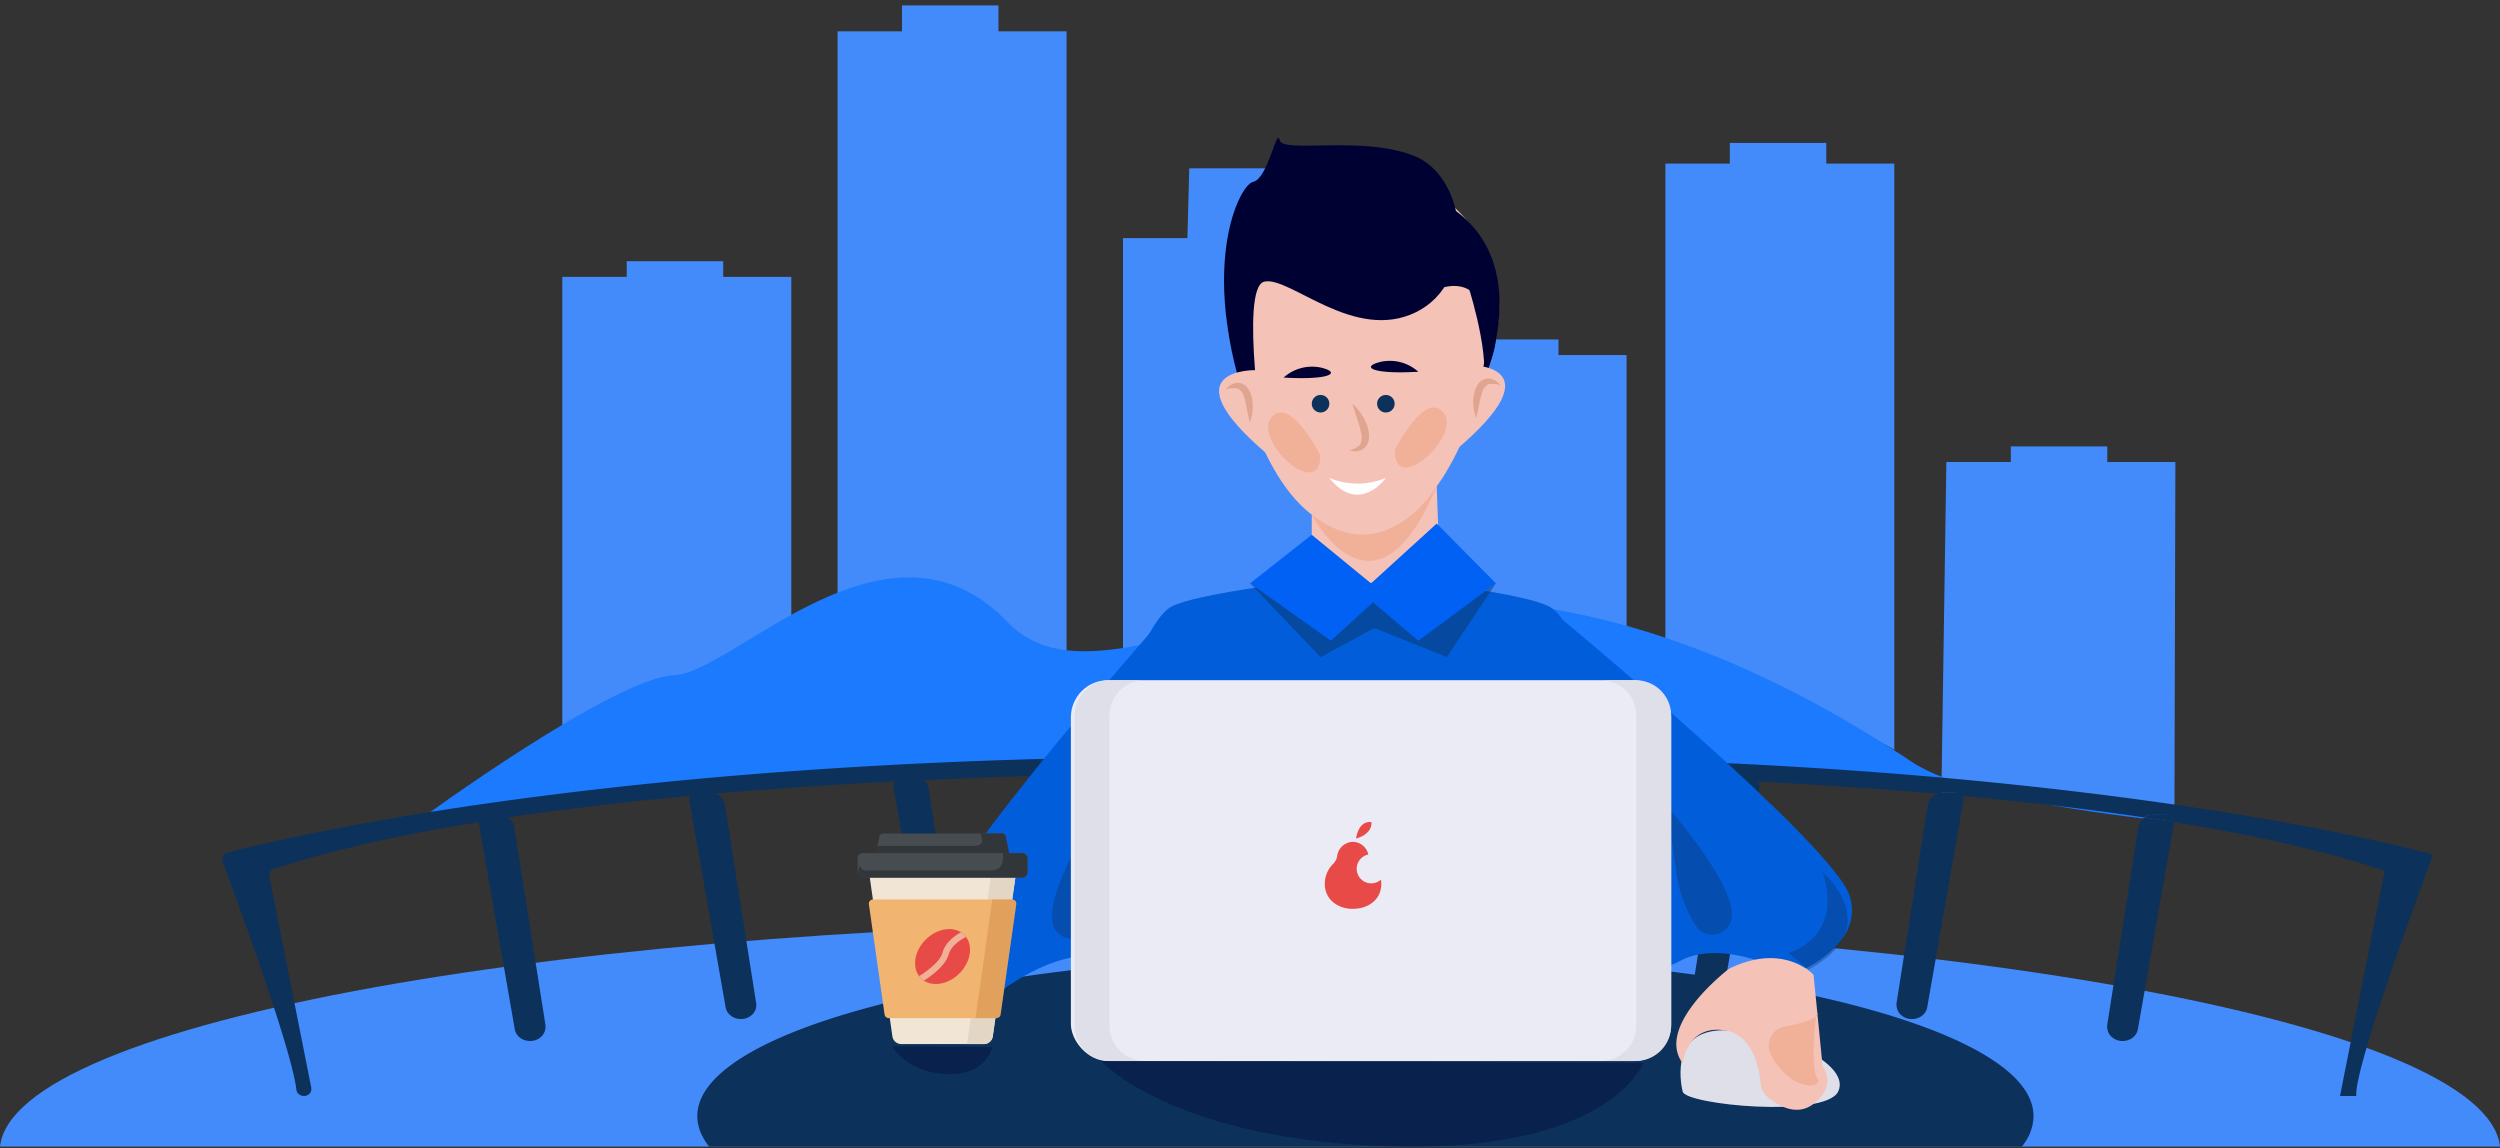 <svg xmlns="http://www.w3.org/2000/svg" xmlns:xlink="http://www.w3.org/1999/xlink" viewBox="0 0 673.73 309.37"><rect x="0" y="0" width="673.73" height="309.37" fill="#333333" stroke="none"/><defs><style>.cls-1{fill:none;}.cls-2{clip-path:url(#clip-path);}.cls-3{fill:#438bfa;}.cls-4{fill:#1c7aff;}.cls-14,.cls-15,.cls-5{fill:#0c315b;}.cls-6{fill:#dfdfe9;}.cls-7{fill:#015dda;}.cls-8{fill:#f5c2b8;}.cls-24,.cls-9{fill:#000133;}.cls-10{fill:#dfa58e;}.cls-11{fill:#fff;}.cls-12{fill:#f0b198;}.cls-13{fill:#0061f4;}.cls-14{opacity:0.45;}.cls-15{opacity:0.34;}.cls-16{fill:#ebebf5;}.cls-17{fill:#f1e6d5;}.cls-18{fill:#e3d6c4;}.cls-19{fill:#464c50;}.cls-20{fill:#31363b;}.cls-21{fill:#f1b471;}.cls-22{fill:#bf752f;opacity:0.31;}.cls-23{fill:#e84b47;}.cls-24{opacity:0.33;}</style><clipPath id="clip-path"><rect class="cls-1" width="673.73" height="309"/></clipPath></defs><title>bg_start</title><g id="Слой_2" data-name="Слой 2"><g id="Слой_1-2" data-name="Слой 1"><g class="cls-2"><path class="cls-3" d="M302.64,176.18v-112H320l.49-18.81h26L346,64.17h18.35V186.74S334.21,171.9,302.64,176.18Z"/><path class="cls-3" d="M151.54,200.62v-126H168.9V70.4h26v4.21h18.35V193.74S183.11,196.46,151.54,200.62Z"/><path class="cls-3" d="M523.19,213.69l1.34-89.18H541.9V120.3h26v4.21h18.35l-.26,97A317.65,317.65,0,0,0,523.19,213.69Z"/><path class="cls-3" d="M376.6,204.57V95.69H394v-4.2h26v4.2h18.35V214.83S408.17,200.4,376.6,204.57Z"/><path class="cls-3" d="M448.81,188.48V44.09h17.36V38.52h26v5.57H510.5v158S480.38,183,448.81,188.48Z"/><path class="cls-3" d="M225.72,206.06V8.45h17.36v-7h26v7h18.35V206.06S257.29,199.15,225.72,206.06Z"/><path class="cls-4" d="M113.37,220.7s51.95-38,68.25-38.73,57.58-47.81,89.82-14.42S376,112.56,515.2,205.3C539.49,221.48,632.9,225,632.9,225S343.38,182,113.37,220.7Z"/><path class="cls-3" d="M673.73,309c-3.63-33.6-153.06-60.63-336.86-60.63S3.64,275.4,0,309Z"/><path class="cls-5" d="M578,220.31c2.67.39,5.31.81,7.93,1.23l-9.79,55.84c-.5,2.87-4.29,4.16-6.77,2.29a3.6,3.6,0,0,1-1.5-2.88,3.23,3.23,0,0,1,0-.53l8.42-53.46A3.71,3.71,0,0,1,578,220.31Z"/><path class="cls-5" d="M635,295.37h-4.39l12.05-60.69c-16.09-5.39-35.55-9.7-56.73-13.14.39-2.21-3.17-2.24-6-1.93a4.31,4.31,0,0,0-2,.7c-15.78-2.36-32.36-4.27-49.12-5.81-.84-1.08-3.52-1.05-5.72-.81a5.13,5.13,0,0,0-1,.21c-16.29-1.4-32.67-2.47-48.52-3.28-1-.86-3.47-.82-5.52-.59a4.17,4.17,0,0,0-1.12.27c-18.3-.86-35.78-1.39-51.5-1.69a1.41,1.41,0,0,1,.18,1L404.82,272l-7.42-5.57,9.14-58c-14.79-.22-27.69-.25-37.8-.21-4.3,0-8.1,0-11.32.08-3.47,0-7.59-.07-12.3-.09-10,0-22.7,0-37.15.23a1.73,1.73,0,0,1,.58,1l8.81,55.93a1.73,1.73,0,0,1-.71,1.66l-3.79,2.85a2.09,2.09,0,0,1-3.31-1.12l-10.38-59.17a1.41,1.41,0,0,1,.18-1c-15.54.3-32.81.82-50.89,1.66-2.12-.35-5.92-.78-7.25.35-15.85.81-32.22,1.88-48.52,3.28a3.85,3.85,0,0,1,2.67,3l8.42,53.46a3.17,3.17,0,0,1,.05.53,3.64,3.64,0,0,1-1.5,2.88c-2.48,1.86-6.27.58-6.78-2.3l-9.78-55.83a1.33,1.33,0,0,1,.24-1.13c-16.75,1.54-33.34,3.45-49.12,5.8a3.7,3.7,0,0,1,1.67,2.5L147,276.26a3.23,3.23,0,0,1,0,.53,3.62,3.62,0,0,1-1.49,2.88c-2.48,1.87-6.28.58-6.78-2.29L129,221.54h0c-20.48,3.32-39.35,7.46-55.11,12.6a1.81,1.81,0,0,0-1.31,2.05l11.32,57a1.91,1.91,0,0,1-2,2.16,2.22,2.22,0,0,1-1.36-.47,1.83,1.83,0,0,1-.66-1.17c-1.23-10.9-16.5-52.45-19.9-61.6a1.8,1.8,0,0,1,1.35-2.34c15.3-4,117-28.84,296.17-25.52,194.94-3.61,298.21,26.07,298.21,26.07S634.34,287.15,635,295.37Z"/><path class="cls-5" d="M467.07,210.3l6.64.32a1.34,1.34,0,0,1,.45,1.34l-9.79,55.84c-.5,2.87-4.29,4.16-6.78,2.29a3.61,3.61,0,0,1-1.49-2.87,3.08,3.08,0,0,1,0-.53l8.42-53.47A3.83,3.83,0,0,1,467.07,210.3Z"/><path class="cls-5" d="M522.23,213.9q3.35.28,6.68.6a1.37,1.37,0,0,1,.25,1.13l-9.79,55.83c-.5,2.88-4.3,4.16-6.78,2.3a3.63,3.63,0,0,1-1.49-2.88,3.15,3.15,0,0,1,0-.53l8.42-53.46A3.87,3.87,0,0,1,522.23,213.9Z"/><path class="cls-5" d="M241.21,210.62l7.25-.35h0a1.94,1.94,0,0,1,1.65,1.54L259,267.74a1.75,1.75,0,0,1-.71,1.67l-3.79,2.85a2.09,2.09,0,0,1-3.31-1.12L240.76,212A1.35,1.35,0,0,1,241.21,210.62Z"/><path class="cls-5" d="M248.46,210.27l-7.25.35C242.54,209.49,246.34,209.92,248.46,210.27Z"/><path class="cls-5" d="M368.74,208.24a2.15,2.15,0,0,1-1,.22c-2,0-5.55-.09-10.3-.14C360.64,208.28,364.44,208.25,368.74,208.24Z"/><path class="cls-5" d="M248.46,210.27l-7.25.35C242.54,209.49,246.34,209.92,248.46,210.27Z"/><path class="cls-5" d="M345.12,208.23c4.71,0,8.83.05,12.3.09-7.86.08-12.3.18-12.3.18Z"/><path class="cls-5" d="M473.71,210.62l-6.64-.32a4.17,4.17,0,0,1,1.12-.27C470.24,209.8,472.7,209.76,473.71,210.62Z"/><path class="cls-5" d="M528.91,214.5q-3.33-.31-6.68-.6a5.13,5.13,0,0,1,1-.21C525.39,213.45,528.07,213.42,528.91,214.5Z"/><path class="cls-5" d="M586,221.54c-2.62-.42-5.26-.84-7.93-1.23a4.31,4.31,0,0,1,2-.7C582.79,219.3,586.35,219.33,586,221.54Z"/><path class="cls-5" d="M586,221.54c-2.62-.42-5.26-.84-7.93-1.23a4.31,4.31,0,0,1,2-.7C582.79,219.3,586.35,219.33,586,221.54Z"/><path class="cls-5" d="M528.91,214.5q-3.33-.31-6.68-.6a5.13,5.13,0,0,1,1-.21C525.39,213.45,528.07,213.42,528.91,214.5Z"/><path class="cls-5" d="M473.71,210.62l-6.64-.32a4.17,4.17,0,0,1,1.12-.27C470.24,209.8,472.7,209.76,473.71,210.62Z"/><path class="cls-5" d="M188.07,302.5c0,.16,0,.33.07.49s.14.55.21.83a2.33,2.33,0,0,1,.07.25c.1.33.22.64.34,1l.05.12c.14.34.3.69.47,1v0a18,18,0,0,0,2.1,3.16H544.61a17.43,17.43,0,0,0,2.09-3.16l0,0c.17-.34.33-.69.47-1l0-.12c.12-.32.24-.63.34-1l.06-.25c.08-.28.16-.55.22-.83s0-.33.07-.49.07-.4.1-.61c0-.37.05-.74.05-1.11C548.08,276.61,467.46,257,368,257s-180.08,19.6-180.08,43.77c0,.37,0,.74.05,1.11A6,6,0,0,0,188.07,302.5Z"/><path class="cls-6" d="M453.47,294.15s-4.43-16.49,11-16.51,34.43,9.25,30.91,16.51S454,297.7,453.47,294.15Z"/><path class="cls-7" d="M371.11,195.69l-1.19-41.21s-47.25,4.61-54.6,9.22-15.46,32-15.46,32"/><path class="cls-7" d="M362.14,195.69l1.19-41.21s47.25,4.61,54.6,9.22,15.46,32,15.46,32"/><path class="cls-8" d="M403.13,90.14c-6.51,27.93-16.89,53.08-36.76,53.08s-30.45-28.17-35.22-53.08c-4.64-24.26,16.11-44.86,36-44.86S408.73,66.11,403.13,90.14Z"/><path class="cls-9" d="M340.75,121.48s-6.85-44.09,0-45.59,24.23,16.45,40.9,8.22,13.89-35.88,0-41.86-36.06-.75-36.79-4.49S341.69,48.23,337.71,49,320.7,75.87,340.75,121.48Z"/><path class="cls-9" d="M387.79,77.83s19.14-8.15,10.5,28.6c0,0,17-33.79-7-50.35C391.27,56.08,395,65.54,387.79,77.83Z"/><circle class="cls-5" cx="355.88" cy="108.8" r="2.37"/><circle class="cls-5" cx="373.48" cy="108.8" r="2.37"/><path class="cls-10" d="M364.45,108.8a12.61,12.61,0,0,1,2.68,3.19,12.78,12.78,0,0,1,1.65,3.92,7.78,7.78,0,0,1,.15,2.28,4,4,0,0,1-1,2.29,3.46,3.46,0,0,1-2.13,1.1,5.1,5.1,0,0,1-2.14-.2c1.34-.41,2.59-.95,3-1.84a4.89,4.89,0,0,0,.09-3.21,34.43,34.43,0,0,0-1.09-3.67C365.29,111.41,364.84,110.15,364.45,108.8Z"/><path class="cls-11" d="M358.25,128.8a19.81,19.81,0,0,0,15.23,0S366.35,138.94,358.25,128.8Z"/><path class="cls-9" d="M345.92,101.75a11.52,11.52,0,0,1,10-2.7C361.64,100.4,358.53,102.49,345.92,101.75Z"/><path class="cls-9" d="M382.22,100.18a11.52,11.52,0,0,0-10-2.7C366.5,98.83,369.61,100.93,382.22,100.18Z"/><path class="cls-12" d="M355.81,122.75s-8.09-16.32-13.17-10.21S355.81,135.33,355.81,122.75Z"/><path class="cls-12" d="M375.85,121.38s8.09-16.32,13.16-10.21S375.85,134,375.85,121.38Z"/><path class="cls-8" d="M338.39,99.75s-24.29-.56,3.36,22.83"/><path class="cls-9" d="M396,78.15s7.2,22.81,2.32,28.28,5.09-7.62,4.84-16.29S395.49,64.9,392.39,70"/><polyline class="cls-8" points="353.51 138.7 353.51 151.78 369.48 157.21 387.79 147.96 387.18 131.05"/><path class="cls-12" d="M353.51,138.7s16.84,32.57,33.67-7.65C387.18,131.05,373.3,154.24,353.51,138.7Z"/><path class="cls-8" d="M395.75,98.39s24.3-.57-3.36,22.83"/><path class="cls-10" d="M397.84,112.7a11,11,0,0,1-.79-3.75,10.59,10.59,0,0,1,.5-3.91,5.81,5.81,0,0,1,1.09-1.9,3.31,3.31,0,0,1,2.12-1.12,3.61,3.61,0,0,1,2.13.51,5.48,5.48,0,0,1,1.5,1.28,6.36,6.36,0,0,0-3.33-.24,3.23,3.23,0,0,0-1.62,2.13,24.64,24.64,0,0,0-.83,3.36C398.37,110.24,398.16,111.44,397.84,112.7Z"/><path class="cls-10" d="M336.81,113.86c-.32-1.26-.53-2.46-.77-3.64a25.63,25.63,0,0,0-.83-3.35,3.25,3.25,0,0,0-1.62-2.14,6.36,6.36,0,0,0-3.33.24,5.48,5.48,0,0,1,1.5-1.28,3.69,3.69,0,0,1,2.13-.51A3.35,3.35,0,0,1,336,104.3a5.91,5.91,0,0,1,1.09,1.9,10.59,10.59,0,0,1,.5,3.91A11,11,0,0,1,336.81,113.86Z"/><polygon class="cls-13" points="336.88 157.21 353.51 144.13 369.48 157.21 387.18 141.1 403.14 157.21 382.22 172.68 370.01 162.32 358.67 172.68 336.88 157.21"/><path class="cls-7" d="M421.26,167.15s72.75,60.3,77.19,74.22-15.53,21.34-15.53,21.34S464.58,252.5,452.68,259s-12.88-8.3-24.87-22.27c-5.74-6.7-6.55-21.8-6.55-21.8Z"/><path class="cls-8" d="M465.47,261.45c-3,2.42-18.88,15.83-12,25.1,0,0,1.06-10.31,11.14-8.91,7.85,1.08,9.51,10.36,9.87,14.41a5.25,5.25,0,0,0,1.81,3.53c2.62,2.21,7.79,5.49,12.45,1.9,6.59-5.06,2.44-10.11,2.44-10.11l-2.44-24.66S481,254,466.48,260.82A5,5,0,0,0,465.47,261.45Z"/><path class="cls-12" d="M477.29,284.34a5.27,5.27,0,0,1,3.67-7.7c4.22-.79,9-2,8.82-3.46-.26-2.6-2.19,14.39,0,17.41C491.64,293.15,483.08,294.84,477.29,284.34Z"/><polygon class="cls-14" points="336.88 157.21 355.88 177.09 370.35 169.24 389.9 177.09 403.14 157.21 382.22 172.68 370.01 162.32 358.67 172.68 336.88 157.21"/><path class="cls-15" d="M449.28,217.3s17.46,19.86,17.46,29.08v.28a5.28,5.28,0,0,1-9.81,2.69A36,36,0,0,1,451.76,235"/><path class="cls-15" d="M482,256.82s15.05-4,9.13-21.78c0,0,17.54,14.67-3.73,26.29Z"/><path class="cls-7" d="M316.54,163s-62.74,70.67-65,85.1,18.59,18.73,18.59,18.73,16.57-12.88,29.32-8.27,11.48-10.15,21.2-25.78c4.66-7.5,3.16-22.55,3.16-22.55Z"/><path class="cls-15" d="M296.47,216.84s-14.24,22.29-12.84,31.41a2.51,2.51,0,0,1,0,.27,5.28,5.28,0,0,0,10.11,1.17,36.14,36.14,0,0,0,2.94-14.94"/><path class="cls-15" d="M269.89,257.71s-15.47-1.63-12.33-20.14c0,0-15.11,17.17,7.68,25.42Z"/><rect class="cls-16" x="288.59" y="183.31" width="161.78" height="102.63" rx="9.99"/><path class="cls-6" d="M440.67,183.31h-9.4a9.57,9.57,0,0,1,9.7,9.43v83.75a9.57,9.57,0,0,1-9.7,9.44h9.4a9.57,9.57,0,0,0,9.7-9.44V192.74A9.56,9.56,0,0,0,440.67,183.31Z"/><path class="cls-6" d="M299.3,183.31h9.4a9.56,9.56,0,0,0-9.7,9.43v83.75a9.57,9.57,0,0,0,9.7,9.44h-9.4a9.57,9.57,0,0,1-9.7-9.44V192.74A9.56,9.56,0,0,1,299.3,183.31Z"/><path class="cls-17" d="M274.27,232H233.76l6.73,47.28a2.43,2.43,0,0,0,2.41,2.09h22.23a2.43,2.43,0,0,0,2.41-2.09Z"/><path class="cls-18" d="M267.61,232l-7,49.37h4.54a2.43,2.43,0,0,0,2.41-2.09L274.27,232Z"/><path class="cls-19" d="M270.07,224.63H238a1,1,0,0,0-1,.77l-1.47,7.14h37L271,225.4A1,1,0,0,0,270.07,224.63Z"/><path class="cls-20" d="M271.42,227.36l-.41-2a1,1,0,0,0-.94-.77h-5.76l.32,1.52c.26,1.24-.69,1.84-2,1.84H236.48l-.94,4.55h37Z"/><path class="cls-19" d="M275.48,236.5H232.54a1.41,1.41,0,0,1-1.41-1.42v-3.76a1.41,1.41,0,0,1,1.41-1.41h42.94a1.42,1.42,0,0,1,1.42,1.41v3.76A1.42,1.42,0,0,1,275.48,236.5Z"/><path class="cls-20" d="M275.48,229.91h-5.17v1.18c0,2.24-1.11,3.49-3.35,3.49H233.25a1.41,1.41,0,0,1-1.41-1.42l-.71,1.92a1.41,1.41,0,0,0,1.41,1.42h42.94a1.42,1.42,0,0,0,1.42-1.42v-3.76A1.42,1.42,0,0,0,275.48,229.91Z"/><path class="cls-21" d="M238.38,273.37l-4.22-29.67a1.13,1.13,0,0,1,1.13-1.3h37.45a1.14,1.14,0,0,1,1.13,1.3l-4.22,29.67a1.15,1.15,0,0,1-1.14,1h-29A1.14,1.14,0,0,1,238.38,273.37Z"/><path class="cls-22" d="M272.74,242.4h-5.31l-4.55,32h5.63a1.15,1.15,0,0,0,1.14-1l4.22-29.67A1.14,1.14,0,0,0,272.74,242.4Z"/><path class="cls-23" d="M259.85,251.93c-2.51-2.51-7.16-1.93-10.39,1.29s-3.8,7.88-1.29,10.4,7.17,1.93,10.39-1.3S262.37,254.44,259.85,251.93Z"/><path class="cls-12" d="M259.86,251.93a4.46,4.46,0,0,0-.88-.69c-1.45.79-4.24,2.65-5,5.55-.35,1.26-1.56,2.76-3.53,4.33a26,26,0,0,1-2.74,1.93,5.27,5.27,0,0,0,.49.57,5.54,5.54,0,0,0,.8.65c1.69-1.07,5.79-3.94,6.63-7,.73-2.67,3.88-4.36,4.72-4.77A4.69,4.69,0,0,0,259.86,251.93Z"/><path class="cls-23" d="M369.52,238.06a3.93,3.93,0,0,1-.76-7.78,4.37,4.37,0,0,0-4.15-3.41h0a4.4,4.4,0,0,0-4.24,3.69s0,0,0,.06a3.72,3.72,0,0,1-1.08,2.17,7.57,7.57,0,0,0-2.27,5.3v.11c0,3.94,3.07,6.47,7,6.72h0l.58,0c4.21,0,7.65-2.53,7.65-6.74a7.11,7.11,0,0,0-.09-1.14A3.88,3.88,0,0,1,369.52,238.06Z"/><path class="cls-23" d="M365.44,226s.53-4.89,4.14-4.45C369.58,221.54,370.19,224.57,365.44,226Z"/><path class="cls-24" d="M296.75,285.93s19.14,21.37,78.18,23,67.88-22.46,67.88-22.46Z"/><path class="cls-24" d="M240.52,282s3.53,6.92,14.4,7.45,12.51-7.29,12.51-7.29Z"/><rect class="cls-1" width="673.73" height="309"/></g></g></g></svg>